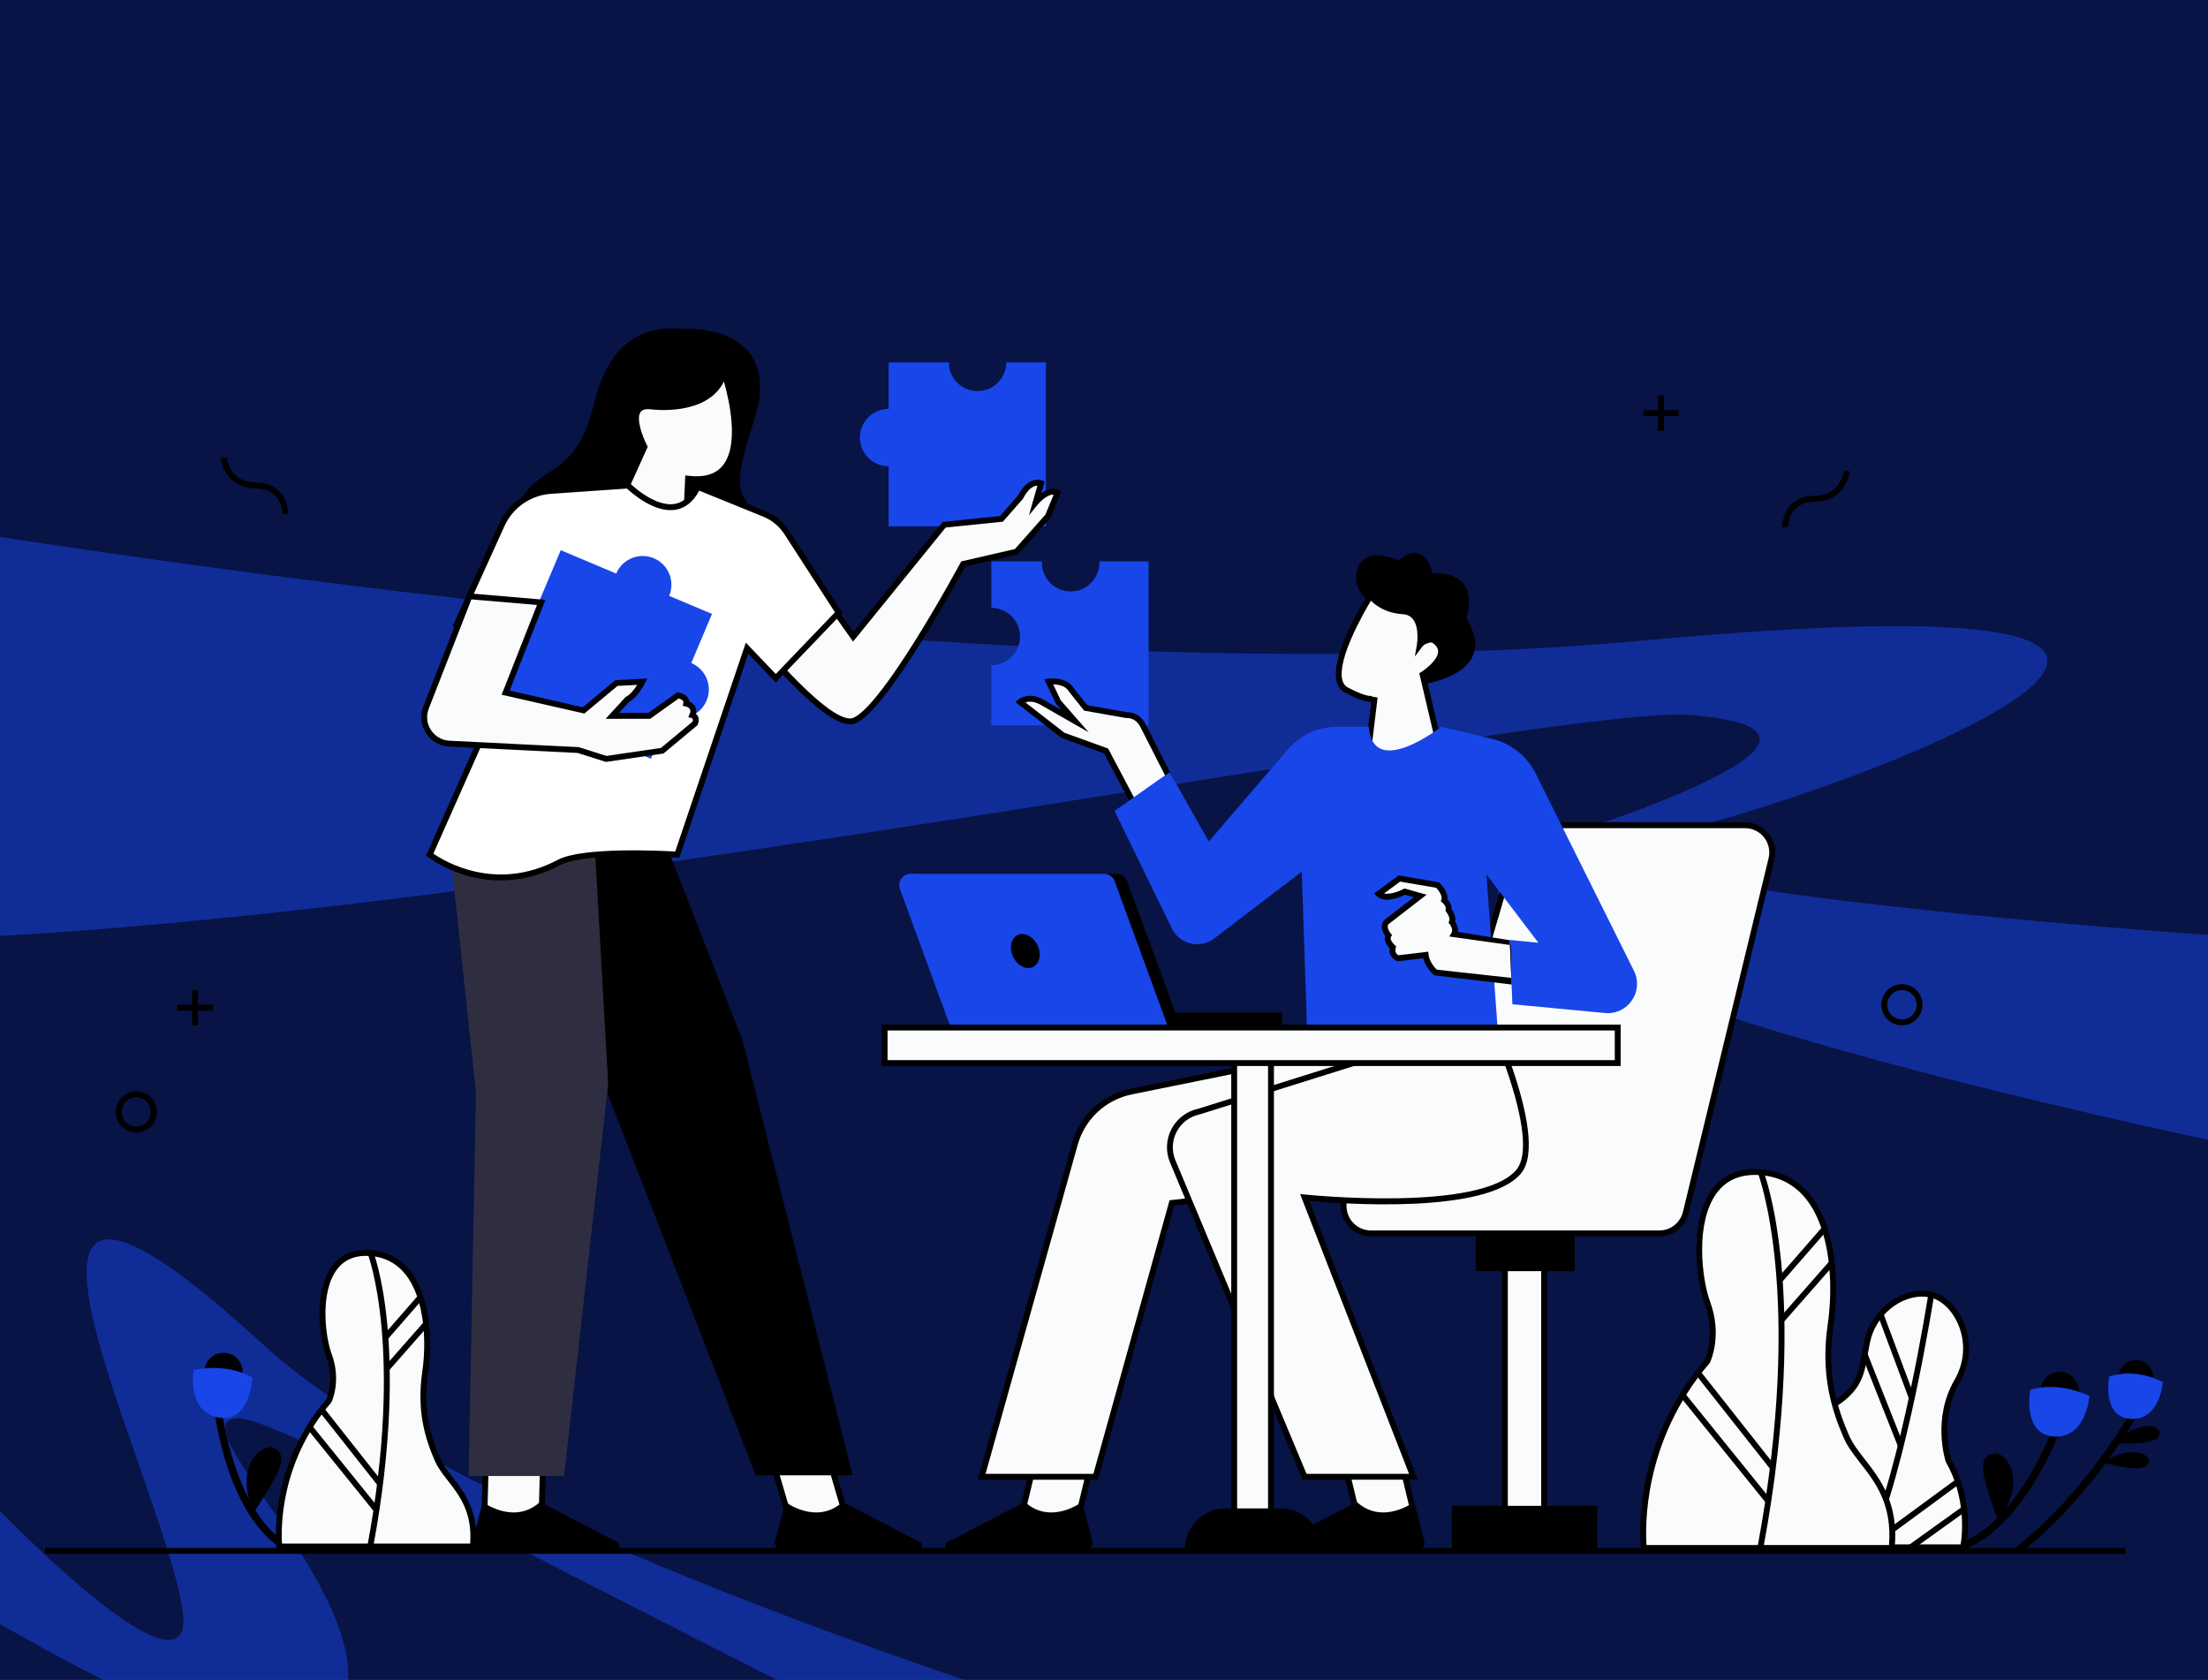 <svg xmlns="http://www.w3.org/2000/svg" width="928" height="706" viewBox="0 0 928 706" fill="none"><rect x="0" y="0" width="928" height="706" fill="#808080" stroke="none"/><g clip-path="url(#clip0_152_519)"><rect width="928" height="706" fill="white"></rect><path d="M997 817.004H-70.007V-250H997V817.004Z" fill="#081346"></path><path opacity="0.5" d="M997 396.629V493.312C883.237 470.758 534.864 396.303 653.977 352.234C653.977 352.234 800.764 307.355 709.935 300.467C650.394 295.95 156.485 397.871 -70.007 395.156V214.491C82.913 239.982 441.013 292.146 691.541 269.101C1023.27 238.589 779.16 334.038 692.755 352.237C616.483 368.3 908.949 394.22 997 396.629Z" fill="#1846E9"></path><path opacity="0.5" d="M565.441 817.004C403.708 754.484 125.928 596.615 100.635 596.04C69.267 595.33 173.409 682.48 139.532 724.689C115.526 754.597 -2.982 683.175 -70.007 639.014V556.27C-8.561 633.142 82.853 721.778 76.796 677.205C69.267 621.812 -28.601 437.157 110.673 565.096C228.17 673.03 659.116 784.715 791.008 817.004H565.441Z" fill="#1846E9"></path><g clip-path="url(#clip1_152_519)"><path d="M89.38 422.256H83.207V416.086H80.737V422.256H74.564V424.723H80.737V430.893H83.207V424.723H89.38V422.256Z" fill="black"></path><path d="M705.52 172.385H699.346V166.215H696.877V172.385H690.703V174.852H696.877V181.022H699.346V174.852H705.52V172.385Z" fill="black"></path><path d="M799.36 430.892C794.594 430.892 790.717 427.018 790.717 422.255C790.717 417.492 794.594 413.617 799.36 413.617C804.126 413.617 808.003 417.492 808.003 422.255C808.003 427.018 804.126 430.892 799.36 430.892ZM799.36 416.085C795.958 416.085 793.186 418.855 793.186 422.255C793.186 425.654 795.958 428.424 799.36 428.424C802.762 428.424 805.534 425.654 805.534 422.255C805.534 418.855 802.762 416.085 799.36 416.085Z" fill="black"></path><path d="M57.277 475.931C52.511 475.931 48.634 472.057 48.634 467.294C48.634 462.531 52.511 458.656 57.277 458.656C62.043 458.656 65.92 462.531 65.92 467.294C65.92 472.057 62.043 475.931 57.277 475.931ZM57.277 461.124C53.875 461.124 51.103 463.894 51.103 467.294C51.103 470.693 53.875 473.463 57.277 473.463C60.679 473.463 63.451 470.693 63.451 467.294C63.451 463.894 60.679 461.124 57.277 461.124Z" fill="black"></path><path d="M749.026 221.569C749.026 221.439 749.07 208.508 762.572 208.372C773.709 208.261 774.931 198.254 774.975 197.828L777.432 198.087C777.419 198.211 775.962 210.71 762.596 210.84C751.539 210.951 751.496 221.112 751.502 221.544L749.033 221.563L749.026 221.569Z" fill="black"></path><path d="M121.169 216.018L118.699 215.999L119.934 216.011H118.699C118.699 215.573 118.613 205.406 107.605 205.295C94.239 205.165 92.782 192.665 92.769 192.542L95.227 192.289C95.276 192.715 96.499 202.722 107.63 202.833C121.126 202.969 121.175 215.894 121.175 216.03L121.169 216.018Z" fill="black"></path><path d="M825.08 650.272C825.08 650.272 829.186 631.813 818.925 613.865C818.925 613.865 813.282 596.43 822.518 580.537C831.754 564.644 822.518 546.696 811.745 544.13C800.972 541.563 788.143 550.281 785.062 562.589C781.981 574.898 784.55 583.615 766.078 592.845C747.606 602.075 748.378 650.279 748.378 650.279H825.086L825.08 650.272Z" fill="#FAFBFD"></path><path d="M826.074 651.505H747.155L747.137 650.29C747.106 648.291 746.575 601.204 765.522 591.733C779.858 584.57 780.963 578.105 782.494 569.152C782.864 566.968 783.253 564.716 783.858 562.286C787.081 549.409 800.509 540.186 812.023 542.925C817.382 544.202 822.45 549.033 825.241 555.53C828.815 563.846 828.21 573.187 823.58 581.152C815.104 595.744 819.61 611.865 820.061 613.37C830.353 631.484 826.457 649.765 826.284 650.536L826.068 651.505H826.074ZM749.606 649.037H824.055C824.691 645.058 826.439 629.485 817.857 614.475L817.752 614.24C817.517 613.506 812.048 596.095 821.45 579.912C825.685 572.626 826.241 564.093 822.975 556.498C820.487 550.705 816.073 546.423 811.455 545.325C801.176 542.882 789.168 551.248 786.254 562.884C785.667 565.222 785.291 567.431 784.926 569.566C783.395 578.499 782.08 586.218 766.621 593.942C750.637 601.926 749.643 641.559 749.6 649.037H749.606Z" fill="black"></path><path d="M786.186 651.043L783.938 650.013C799.083 616.968 810.411 544.16 810.523 543.426L812.961 543.802C812.85 544.536 801.472 617.684 786.18 651.043H786.186Z" fill="black"></path><path d="M865.685 592.537C870.118 592.537 873.711 588.946 873.711 584.517C873.711 580.087 870.118 576.496 865.685 576.496C861.252 576.496 857.659 580.087 857.659 584.517C857.659 588.946 861.252 592.537 865.685 592.537Z" fill="black"></path><path d="M825.105 651.211L824.043 648.318C848.213 639.446 862.493 600.91 862.635 600.527L865.537 601.582C864.938 603.223 850.633 641.846 825.111 651.217L825.105 651.211Z" fill="black"></path><path d="M791.547 551.923L789.233 552.785L802.365 587.959L804.679 587.097L791.547 551.923Z" fill="black"></path><path d="M784.873 568.818L782.577 569.727L797.743 608.025L800.039 607.117L784.873 568.818Z" fill="black"></path><path d="M878.132 586.689C878.132 586.689 865.679 580.192 853.301 584.122C853.301 584.122 849.918 602.255 862.537 603.606C876.903 605.142 878.132 586.683 878.132 586.683V586.689Z" fill="#1846E9"></path><path d="M902.843 584.008C905.693 581.16 905.693 576.543 902.843 573.695C899.994 570.847 895.373 570.847 892.523 573.695C889.674 576.543 889.674 581.16 892.523 584.008C895.373 586.856 899.994 586.856 902.843 584.008Z" fill="black"></path><path d="M839.965 639.507C839.965 639.507 847.151 629.253 846.12 621.047C845.095 612.841 839.965 610.281 837.909 610.793C835.859 611.305 832.266 612.329 833.804 620.023C835.341 627.716 839.959 639.507 839.959 639.507H839.965Z" fill="black"></path><path d="M822.142 621.613L784.074 649.559L785.536 651.548L823.604 623.602L822.142 621.613Z" fill="black"></path><path d="M824.771 633.133L802.297 649.254L803.737 651.259L826.211 635.138L824.771 633.133Z" fill="black"></path><path d="M717.584 572.079C717.584 572.079 722.714 561.313 717.584 547.469C712.453 533.624 708.86 490.554 739.649 492.602C770.437 494.65 772.487 535.672 769.412 556.698C766.338 577.725 770.95 592.081 776.08 603.872C781.21 615.668 797.632 624.38 795.064 650.533H690.901C690.901 650.533 685.771 608.999 717.584 572.079Z" fill="#FAFBFD"></path><path d="M796.187 651.765H689.814L689.678 650.686C689.623 650.254 688.406 639.944 691.098 624.934C693.58 611.132 700.001 590.655 716.528 571.412C717.077 570.135 720.991 560.226 716.423 547.893C712.756 538.003 709.811 512.936 719.621 499.813C724.239 493.631 731.005 490.787 739.729 491.367C748.421 491.947 755.521 495.568 760.83 502.139C771.962 515.91 773.067 540.23 770.628 556.87C767.609 577.501 772.005 591.414 777.209 603.377C778.666 606.727 781.154 609.923 783.791 613.304C790.187 621.522 798.145 631.751 796.292 650.649L796.181 651.759L796.187 651.765ZM692.03 649.298H793.934C795.286 632.097 788.155 622.929 781.84 614.822C779.105 611.311 776.524 607.998 774.944 604.364C769.85 592.66 765.066 577.816 768.183 556.518C770.548 540.366 769.535 516.841 758.91 503.694C754.052 497.678 747.538 494.365 739.562 493.828C731.728 493.31 725.683 495.815 721.596 501.288C712.354 513.664 715.231 537.571 718.738 547.036C723.992 561.207 718.911 572.152 718.695 572.609L718.621 572.757L718.516 572.88C690.271 605.653 691.53 642.554 692.024 649.298H692.03Z" fill="black"></path><path d="M888.571 606.401C888.571 606.401 904.592 607.678 907.136 603.853C909.679 600.028 902.74 596.647 893.634 602.415C892.325 603.242 888.571 606.395 888.571 606.395V606.401Z" fill="black"></path><path d="M883.607 614.531C883.607 614.531 899.011 619.115 902.295 615.901C905.58 612.686 899.499 607.936 889.392 611.687C887.941 612.224 883.607 614.525 883.607 614.525V614.531Z" fill="black"></path><path d="M849.01 652.728L847.127 650.285C875.792 628.172 894.868 594.474 895.06 594.141L897.752 595.646C897.56 595.992 878.175 630.233 849.01 652.728Z" fill="black"></path><path d="M741.118 650.502L738.691 650.052C758.41 543.946 738.957 493.3 738.759 492.8L741.056 491.887C741.26 492.405 746.149 504.911 748.643 530.811C750.934 554.632 751.49 594.735 741.124 650.502H741.118Z" fill="black"></path><path d="M765.938 515.577L747.073 537.211L748.935 538.832L767.8 517.199L765.938 515.577Z" fill="black"></path><path d="M909 580.828C909 580.828 898.4 574.64 886.423 578.496C886.423 578.496 883.342 594.987 894.819 596.215C907.883 597.615 909 580.828 909 580.828Z" fill="#1846E9"></path><path d="M768.93 529.949L747.88 553.902L749.735 555.531L770.785 531.578L768.93 529.949Z" fill="black"></path><path d="M714.578 576.12L712.64 577.648L744.156 617.571L746.094 616.043L714.578 576.12Z" fill="black"></path><path d="M708.112 585.465L706.19 587.016L742.222 631.609L744.144 630.059L708.112 585.465Z" fill="black"></path><path d="M101.752 578.361C100.74 582.674 96.418 585.345 92.103 584.333C87.787 583.322 85.114 579.003 86.126 574.69C87.139 570.378 91.46 567.706 95.776 568.718C100.091 569.73 102.765 574.049 101.752 578.361Z" fill="black"></path><path d="M118.181 650.729C95.48 635.774 90.386 594.906 90.183 593.173L93.245 592.809C93.294 593.216 98.375 633.991 119.878 648.157L118.181 650.729Z" fill="black"></path><path d="M81.323 575.797C81.323 575.797 94.93 572.324 106.08 578.975C106.08 578.975 105.228 597.403 92.627 595.83C78.292 594.047 81.317 575.791 81.317 575.791L81.323 575.797Z" fill="#1846E9"></path><path d="M106.395 635.942C106.395 635.942 101.746 624.318 104.623 616.563C107.5 608.808 113.081 607.487 114.964 608.456C116.847 609.425 120.107 611.245 116.847 618.377C113.587 625.515 106.395 635.936 106.395 635.936V635.942Z" fill="black"></path><path d="M138.24 588.645C138.24 588.645 142.247 580.236 138.24 569.427C134.233 558.618 131.43 524.981 155.471 526.578C179.511 528.183 181.116 560.215 178.709 576.633C176.301 593.05 179.912 604.261 183.919 613.472C187.926 622.683 200.749 629.488 198.742 649.91H117.403C117.403 649.91 113.397 617.476 138.24 588.645Z" fill="#FAFBFD"></path><path d="M199.86 651.149H116.304L116.168 650.07C116.125 649.743 112.39 616.864 137.172 587.984C137.641 586.88 140.561 579.285 137.067 569.858C134.097 561.837 131.788 542.514 139.598 532.056C143.265 527.145 148.63 524.893 155.532 525.356C162.397 525.813 168.009 528.675 172.201 533.87C180.949 544.692 181.82 563.768 179.912 576.817C177.56 592.864 180.987 603.686 185.03 612.984C186.154 615.569 188.086 618.049 190.136 620.677C195.161 627.131 201.415 635.164 199.952 650.033L199.841 651.143L199.86 651.149ZM118.533 648.681H197.606C198.569 635.515 193.069 628.445 188.197 622.195C186.055 619.437 184.024 616.84 182.777 613.971C178.783 604.797 175.035 593.161 177.48 576.459C179.32 563.904 178.542 545.617 170.294 535.419C166.546 530.785 161.527 528.225 155.378 527.818C149.352 527.417 144.716 529.342 141.586 533.537C134.43 543.118 136.665 561.658 139.388 569.006C143.53 580.18 139.518 588.823 139.345 589.187L139.271 589.335L139.166 589.459C117.502 614.6 118.132 642.857 118.527 648.688L118.533 648.681Z" fill="black"></path><path d="M155.667 526.379C155.667 526.379 171.293 565.624 155.667 649.71V526.379Z" fill="#FAFBFD"></path><path d="M156.877 649.938L154.451 649.488C169.818 566.814 154.673 527.224 154.519 526.835L156.816 525.922C156.976 526.329 160.81 536.127 162.755 556.394C164.545 575.014 164.977 606.356 156.877 649.938Z" fill="black"></path><path d="M175.788 544.345L161.057 561.238L162.918 562.86L177.65 545.966L175.788 544.345Z" fill="black"></path><path d="M178.121 555.575L161.68 574.277L163.535 575.906L179.976 557.204L178.121 555.575Z" fill="black"></path><path d="M136.128 591.655L134.189 593.184L158.8 624.358L160.738 622.83L136.128 591.655Z" fill="black"></path><path d="M131.066 598.954L129.145 600.504L157.283 635.329L159.205 633.779L131.066 598.954Z" fill="black"></path><path d="M648.993 528.102H632.497V634.929H648.993V528.102Z" fill="#FAFBFD"></path><path d="M650.222 636.163H631.256V526.867H650.222V636.163ZM633.725 633.695H647.752V529.335H633.725V633.695Z" fill="black"></path><path d="M661.816 511.617H620.279V534.204H661.816V511.617Z" fill="black"></path><path d="M671.28 632.832H610.197V651.144H671.28V632.832Z" fill="black"></path><path d="M576.192 518.336H697.352C702.661 518.336 707.286 514.702 708.533 509.544L744.513 360.948C746.26 353.742 740.797 346.801 733.376 346.801H648.4C643.313 346.801 638.831 350.151 637.405 355.031L598.282 488.425H564.685V506.842C564.685 513.19 569.833 518.336 576.186 518.336H576.192Z" fill="#FAFBFD"></path><path d="M697.358 519.569H576.198C569.173 519.569 563.462 513.856 563.462 506.841V487.191H597.368L636.232 354.685C637.806 349.318 642.819 345.566 648.413 345.566H733.388C737.308 345.566 740.945 347.331 743.365 350.41C745.785 353.488 746.649 357.431 745.729 361.237L709.742 509.834C708.353 515.565 703.26 519.569 697.358 519.569ZM565.925 489.659V506.841C565.925 512.499 570.531 517.101 576.192 517.101H697.352C702.112 517.101 706.211 513.875 707.335 509.254L743.321 360.657C744.062 357.591 743.371 354.414 741.42 351.933C739.469 349.453 736.536 348.034 733.382 348.034H648.406C643.9 348.034 639.862 351.057 638.59 355.376L599.208 489.659H565.919H565.925Z" fill="black"></path><path d="M387.999 367.211H469.251C471.264 367.211 473.06 368.463 473.752 370.351L496.255 431.813H404.803L383.504 373.64C382.362 370.518 384.677 367.211 388.005 367.211H387.999Z" fill="black"></path><path d="M538.829 425.516H482.759V431.821H538.829V425.516Z" fill="black"></path><path d="M382.745 367.211H463.997C466.01 367.211 467.806 368.463 468.498 370.351L491.001 431.813H399.55L378.25 373.64C377.108 370.518 379.423 367.211 382.751 367.211H382.745Z" fill="#1846E9"></path><path d="M425.831 402.113C427.609 405.821 431.338 407.727 434.159 406.376C436.975 405.025 437.82 400.922 436.036 397.22C434.252 393.518 430.529 391.606 427.708 392.957C424.893 394.308 424.047 398.411 425.831 402.113Z" fill="black"></path><path d="M434.419 615.688L428.862 638.75H452.928L458.484 615.688H434.419Z" fill="#FAFBFD"></path><path d="M453.897 639.983H427.294L433.443 614.453H460.046L453.897 639.983ZM430.43 637.515H451.952L456.916 616.921H435.394L430.43 637.515Z" fill="black"></path><path d="M454.78 631.203C454.78 631.203 441.704 641.118 430.714 631.203L398.129 648.17C396.697 648.916 397.228 651.088 398.846 651.088H456.422C458.237 651.088 459.564 649.373 459.101 647.614L454.786 631.203H454.78Z" fill="black"></path><path d="M565.302 615.688L570.858 638.75H594.923L589.367 615.688H565.302Z" fill="#FAFBFD"></path><path d="M596.492 639.983H569.889L563.74 614.453H590.343L596.492 639.983ZM571.834 637.515H593.356L588.392 616.921H566.87L571.834 637.515Z" fill="black"></path><path d="M594.306 631.203C594.306 631.203 581.23 641.118 570.241 631.203L537.656 648.17C536.223 648.916 536.754 651.088 538.372 651.088H595.948C597.763 651.088 599.091 649.373 598.628 647.614L594.312 631.203H594.306Z" fill="black"></path><path d="M597.319 287.658C597.319 287.658 631.083 283.512 616.272 259.839C616.272 259.839 623.378 240.306 602.054 240.898C602.054 240.898 599.091 226.097 587.836 235.567C587.836 235.567 571.84 227.874 570.068 241.484C570.068 241.484 568.29 249.178 577.767 253.916L597.313 287.658H597.319Z" fill="black"></path><path d="M605.611 316.222L597.912 283.517C597.912 283.517 612.13 274.639 602.061 268.716C602.061 268.716 598.505 268.716 596.727 271.085C596.727 271.085 599.098 257.468 589.621 256.876C580.144 256.284 575.995 250.367 575.995 250.367C575.995 250.367 554.671 284.109 565.926 290.026C577.181 295.942 577.773 292.987 577.773 292.987L574.81 317.407L605.611 316.222Z" fill="#FAFBFD"></path><path d="M573.408 318.697L576.285 294.956C574.026 295.036 570.389 293.778 565.345 291.118C563.561 290.181 562.363 288.62 561.795 286.491C558.826 275.398 574.285 250.75 574.946 249.708L575.94 248.141L577.001 249.658C577.156 249.874 580.971 255.1 589.688 255.649C592.257 255.81 594.3 256.828 595.763 258.678C597.986 261.492 598.295 265.619 598.208 268.383C600.066 267.501 601.937 267.489 602.054 267.489H602.388L602.678 267.661C605.444 269.284 606.858 271.314 606.895 273.683C606.956 278.372 601.437 282.617 599.307 284.079L607.154 317.407L573.408 318.703V318.697ZM576.736 292.389C576.736 292.389 576.612 292.47 576.557 292.747L578.996 293.136L576.211 316.118L604.067 315.044L596.51 282.938L597.257 282.469C599.27 281.21 604.481 277.181 604.431 273.708C604.413 272.313 603.53 271.092 601.746 269.969C600.943 270.037 598.826 270.351 597.72 271.826L594.646 275.923L595.516 270.876C595.529 270.808 596.696 263.812 593.837 260.202C592.818 258.913 591.417 258.228 589.553 258.111C582.397 257.667 578.106 254.366 576.186 252.441C572.951 257.833 561.882 277.2 564.197 285.856C564.586 287.318 565.345 288.324 566.512 288.934C575.02 293.407 576.736 292.402 576.748 292.389H576.736Z" fill="black"></path><path d="M462.016 235.918C462.022 236.109 462.047 236.3 462.047 236.492C462.047 243.155 456.644 248.553 449.977 248.553C443.309 248.553 437.907 243.155 437.907 236.492C437.907 236.3 437.926 236.109 437.938 235.918H416.639V255.451C423.306 255.451 428.708 260.85 428.708 267.513C428.708 274.176 423.306 279.574 416.639 279.574V304.852H482.747V235.918H462.022H462.016Z" fill="#1846E9"></path><path d="M556.282 422.409L547.139 444.194L475.548 458.686C464.084 461.006 454.891 469.551 451.736 480.804L412.576 620.621H460.472L492.526 505.538L596.245 493.816L599.184 426.622L556.282 422.402V422.409Z" fill="#FAFBFD"></path><path d="M461.41 621.857H410.952L450.551 480.473C453.841 468.713 463.33 459.903 475.307 457.479L546.256 443.116L555.498 421.09L600.467 425.507L597.43 494.922L493.489 506.669L461.41 621.851V621.857ZM414.206 619.389H459.533L491.556 504.411L595.053 492.713L597.899 427.741L557.072 423.724L548.028 445.275L475.801 459.897C464.738 462.137 455.977 470.274 452.934 481.139L414.212 619.389H414.206Z" fill="black"></path><path d="M478.074 340.552L464.868 315.577L446.785 309.05L428.702 294.995C428.702 294.995 432.221 291.984 437.741 294.995L451.804 303.028L444.772 294.995L440.753 286.462C440.753 286.462 447.785 285.457 450.298 289.979L456.323 297.506L473.4 300.517C473.4 300.517 477.919 300.017 480.432 305.033L493.137 330.008L478.067 340.552H478.074Z" fill="#FAFBFD"></path><path d="M477.635 342.36L463.997 316.571L446.18 310.142L426.751 295.039L427.899 294.058C428.072 293.909 432.134 290.529 438.333 293.909L446.038 298.308L443.735 295.674L438.932 285.476L440.586 285.241C440.907 285.198 448.402 284.192 451.329 289.282L457.002 296.371L473.474 299.277C474.492 299.228 478.962 299.326 481.543 304.484L494.73 330.403L477.635 342.36ZM447.39 307.958L465.738 314.578L478.512 338.738L491.557 329.613L479.339 305.595C477.234 301.387 473.579 301.739 473.542 301.745L473.363 301.763L455.65 298.642L449.217 290.578C447.847 288.11 444.655 287.641 442.654 287.61L445.815 294.317L457.576 307.748L437.129 296.069C434.394 294.582 432.27 294.767 430.968 295.193L447.39 307.958Z" fill="black"></path><path d="M620.749 416.082C620.749 416.082 650.765 477.316 638.331 492.333C622.792 511.095 548.312 503.235 548.312 503.235L594.029 620.606H548.312L492.897 488.07C489.174 479.173 494.502 469.086 503.954 467.136L570.321 446.313L568.71 423.813L620.755 416.082H620.749Z" fill="#FAFBFD"></path><path d="M595.825 621.842H547.485L491.755 488.547C489.841 483.962 490.069 478.817 492.39 474.424C494.699 470.05 498.799 466.959 503.639 465.941L569.019 445.427L567.395 422.759L621.465 414.727L621.86 415.535C623.101 418.064 652.08 477.663 639.282 493.112C624.768 510.64 562.475 505.791 550.189 504.649L595.831 621.83L595.825 621.842ZM549.127 619.374H592.214L546.417 501.793L548.429 502.003C549.17 502.083 622.434 509.585 637.368 491.539C642.159 485.752 640.659 471.037 633.028 448.993C627.941 434.291 621.631 420.81 620.014 417.429L570.001 424.857L571.6 447.191L504.182 468.341C500.04 469.198 496.533 471.833 494.557 475.572C492.582 479.311 492.384 483.691 494.014 487.59L549.115 619.368L549.127 619.374Z" fill="black"></path><path d="M491.637 324.558C490.488 325.132 468.448 340.809 468.448 340.809L492.155 389.469C495.15 396.681 504.163 399.1 510.368 394.361L547.12 366.32L549.719 444.107L629.904 438.555L624.73 367.468L646.573 396.194L634.503 395.003L635.652 422.045L674.558 425.716C684.165 426.623 691.03 416.628 686.733 407.996L645.505 325.181C641.813 317.759 635.01 312.36 626.94 310.448L605.758 305.426C605.758 305.426 577.013 327.828 575.291 305.426H561.937C553.998 305.426 546.447 308.893 541.28 314.921L508.034 353.679L491.643 324.552L491.637 324.558Z" fill="#1846E9"></path><path d="M634.695 412.358L603.32 408.687C603.32 408.687 599.647 405.473 599.184 401.339L587.695 402.715C587.695 402.715 584.478 401.796 585.398 398.125C585.398 398.125 582.182 395.367 583.558 393.072C583.558 393.072 580.799 389.857 582.638 387.562L596.881 376.543L590.448 374.705C590.448 374.705 582.638 378.838 579.422 375.624L588.152 369.195L604.234 371.953C604.234 371.953 607.907 375.624 606.994 378.382C606.994 378.382 609.29 380.22 608.834 382.516C608.834 382.516 611.13 385.273 610.21 387.569C610.21 387.569 612.507 390.326 611.13 392.622L634.368 396.138L634.695 412.371V412.358Z" fill="#FAFBFD"></path><path d="M635.337 413.747L602.789 409.867L602.499 409.614C602.351 409.484 599.14 406.634 598.171 402.704L587.589 403.975L587.348 403.907C586.213 403.58 583.57 402.013 584.052 398.564C582.823 397.311 581.52 395.245 582.132 393.252C580.996 391.623 579.959 388.933 581.669 386.798L581.761 386.681L594.195 377.063L590.571 376.026C588.639 376.97 581.928 379.882 578.545 376.495L577.532 375.483L587.842 367.895L604.832 370.807L605.11 371.084C605.505 371.479 608.722 374.805 608.345 377.97C609.08 378.747 610.241 380.277 610.123 382.177C610.778 383.09 612.031 385.2 611.568 387.347C612.124 388.187 613.013 389.852 612.766 391.629L634.522 395.121L635.337 413.766V413.747ZM603.863 407.51L635.281 410.971L635.004 397.194L609.123 393.56L610.074 391.981C610.975 390.475 609.284 388.378 609.265 388.353L608.796 387.786L609.068 387.101C609.592 385.793 608.395 383.911 607.888 383.294L607.518 382.844L607.629 382.264C607.932 380.746 606.246 379.352 606.228 379.333L605.555 378.796L605.826 377.982C606.327 376.489 604.567 374.126 603.629 373.089L588.466 370.492L581.7 375.477C584.274 376.088 588.379 374.404 589.88 373.608L590.318 373.373L599.572 376.02L583.533 388.427C582.545 389.883 584.484 392.24 584.502 392.265L585.077 392.937L584.626 393.696C583.829 395.023 586.188 397.157 586.213 397.176L586.787 397.669L586.608 398.41C586.101 400.427 587.237 401.186 587.849 401.445L600.282 399.952L600.418 401.192C600.752 404.197 603.079 406.72 603.876 407.498L603.863 407.51Z" fill="black"></path><path d="M534.186 441.297H518.715V647.53H534.186V441.297Z" fill="#FAFBFD"></path><path d="M535.421 648.764H517.48V440.062H535.421V648.764ZM519.95 646.296H532.952V442.53H519.95V646.296Z" fill="black"></path><path d="M679.911 431.82H371.792V446.757H679.911V431.82Z" fill="#FAFBFD"></path><path d="M681.146 447.991H370.558V430.586H681.146V447.991ZM373.027 445.523H678.677V433.054H373.027V445.523Z" fill="black"></path><path d="M497.972 651.15H555.455C555.455 641.63 547.732 633.918 538.212 633.918H515.221C505.695 633.918 497.978 641.636 497.978 651.15H497.972Z" fill="black"></path><path d="M349.215 615.688L356.006 638.75H331.941L325.149 615.688H349.215Z" fill="#FAFBFD"></path><path d="M357.654 639.983H331.021L323.501 614.453H350.134L357.654 639.983ZM332.867 637.515H354.357L348.295 616.921H326.804L332.867 637.515Z" fill="black"></path><path d="M330.088 631.203C330.088 631.203 343.164 641.118 354.154 631.203L386.739 648.17C388.171 648.916 387.64 651.088 386.022 651.088H328.446C326.631 651.088 325.304 649.373 325.767 647.614L330.082 631.203H330.088Z" fill="black"></path><path d="M228.209 615.688L227.592 638.75H203.526L204.144 615.688H228.209Z" fill="#FAFBFD"></path><path d="M228.79 639.983H202.255L202.94 614.453H229.475L228.79 639.983ZM204.798 637.515H226.388L226.937 616.921H205.348L204.798 637.515Z" fill="black"></path><path d="M202.909 631.203C202.909 631.203 215.985 641.118 226.974 631.203L259.559 648.17C260.991 648.916 260.46 651.088 258.843 651.088H201.266C199.451 651.088 198.124 649.373 198.587 647.614L202.902 631.203H202.909Z" fill="black"></path><path d="M358.394 619.993H317.648L211.682 347.078H276.901L312.091 437.371L358.394 619.993Z" fill="black"></path><path d="M249.429 344.52C249.429 346.37 255.602 455.573 255.602 455.573L237.081 620.303H196.952L200.039 459.275L188.309 348.838L249.429 344.52Z" fill="#2F2E40"></path><path d="M422.91 152.285C422.91 158.948 417.508 164.347 410.84 164.347C404.173 164.347 398.771 158.948 398.771 152.285H373.477V171.818C366.809 171.818 361.407 177.217 361.407 183.88C361.407 190.543 366.809 195.942 373.477 195.942V221.219H439.585V152.285H422.916H422.91Z" fill="#1846E9"></path><path d="M339.059 240.019L358.605 267.592L396.833 220.505L420.904 218.062L428.955 208.869C428.955 208.869 432.406 201.404 437.58 203.125L435.283 211.17C435.283 211.17 440.457 204.852 444.482 207.148L440.457 216.914L427.233 231.851L404.816 237.021C404.816 237.021 369.255 303.184 357.334 303.184C348.073 303.184 329.274 282.109 322.761 274.804C312.376 263.162 310.413 259.997 310.413 259.997L339.072 240.026L339.059 240.019Z" fill="#FAFBFD"></path><path d="M357.321 304.417C348.523 304.417 332.848 287.987 321.828 275.623C311.493 264.037 309.437 260.779 309.351 260.643L308.733 259.65L339.361 238.309L358.673 265.554L396.197 219.331L420.293 216.882L427.911 208.183C428.516 206.961 432.227 200.045 437.962 201.951L439.086 202.328L437.672 207.282C439.765 205.789 442.531 204.617 445.087 206.073L446.031 206.609L441.512 217.573L427.893 232.96L405.63 238.093C404.068 240.974 395.876 255.948 386.584 270.749C365.458 304.411 359.34 304.411 357.327 304.411L357.321 304.417ZM312.129 260.292C313.345 261.933 316.488 265.918 323.674 273.976C340.226 292.534 351.542 301.943 357.327 301.943C359.852 301.943 366.748 297.723 384.491 269.441C394.734 253.123 403.63 236.6 403.723 236.434L403.988 235.94L426.565 230.733L439.388 216.246L442.833 207.887C439.901 207.59 436.277 211.897 436.233 211.946L432.449 216.567L436.011 204.105C432.554 204.142 430.103 209.324 430.072 209.386L429.998 209.546L429.881 209.682L421.509 219.239L397.469 221.682L358.537 269.633L338.762 241.727L312.129 260.285V260.292Z" fill="black"></path><path d="M312.87 209.403C306.616 200.919 317.661 178.425 319.044 168.066C323.384 135.62 287.391 138.236 287.391 138.236C258.541 135.367 252.102 159.86 249.28 171.151C243.724 193.362 233.846 195.829 225.82 201.999C217.794 208.169 206.064 228.529 219.029 239.634C224.937 244.693 297.145 257.181 309.166 253.207C322.927 248.654 319.124 217.886 312.87 209.403Z" fill="black"></path><path d="M258.362 215.449L270.87 187.778C270.87 187.778 261.041 169.035 273.994 170.818C273.994 170.818 299.454 174.39 304.362 156.535C304.362 156.535 321.334 205.183 289.175 201.166L288.28 221.699L258.355 215.449H258.362Z" fill="#FAFBFD"></path><path d="M289.459 223.206L256.608 216.345L269.505 187.811C268.258 185.3 264.103 176.162 267.196 171.757C268.524 169.869 270.87 169.141 274.167 169.598C274.413 169.635 298.615 172.8 303.177 156.21L304.226 152.391L305.529 156.129C305.937 157.308 315.469 185.084 305.683 197.176C302.337 201.31 297.188 203.105 290.354 202.531L289.453 223.206H289.459ZM260.121 214.556L287.119 220.195L288.008 199.78L289.335 199.946C295.923 200.767 300.782 199.317 303.77 195.628C310.814 186.922 306.455 168.062 304.251 160.343C296.997 175.101 274.074 172.078 273.827 172.047C271.524 171.733 269.975 172.109 269.215 173.182C267.295 175.909 269.882 183.239 271.962 187.212L272.24 187.743L260.121 214.562V214.556Z" fill="black"></path><path d="M263.968 204.039C263.968 204.039 284.088 224.146 293.287 204.613L321.266 215.984C325.131 217.557 328.421 220.278 330.687 223.776L352.499 257.462L326.057 285.034L313.987 272.399L284.668 359.144C284.668 359.144 245.971 356.633 235.087 362.408C204.835 378.449 180.622 359.144 180.622 359.144L223.733 262.059H192.118L210.904 220.586C214.565 212.504 222.332 207.044 231.179 206.322L263.974 204.039H263.968Z" fill="white"></path><path d="M210.416 369.992C204.915 369.992 200.075 369.104 196.161 367.981C186.203 365.124 180.097 360.318 179.844 360.114L179.097 359.522L221.825 263.3H190.191L209.768 220.082C213.614 211.592 221.776 205.848 231.067 205.095L264.436 202.77L264.831 203.164C264.93 203.263 275.067 213.258 283.643 211.759C287.186 211.142 290.051 208.557 292.156 204.084L292.656 203.022L321.716 214.837C325.84 216.516 329.291 219.372 331.711 223.105L354.054 257.605L326.044 286.819L314.493 274.72L285.526 360.429L284.581 360.367C284.198 360.343 246.113 357.943 235.66 363.489C226.474 368.357 217.843 369.986 210.416 369.986V369.992ZM182.147 358.739C186.437 361.725 208.28 375.224 234.5 361.317C244.73 355.894 277.623 357.505 283.791 357.856L313.462 270.074L326.05 283.253L350.924 257.315L329.643 224.45C327.501 221.143 324.439 218.613 320.79 217.126L293.873 206.188C291.446 210.79 288.15 213.48 284.063 214.196C275.185 215.75 265.603 207.298 263.498 205.311L231.252 207.557C222.868 208.236 215.491 213.425 212.015 221.1L194.019 260.832H225.622L182.14 358.739H182.147Z" fill="black"></path><path d="M281.155 300.874C287.297 303.465 294.379 300.584 296.966 294.445C299.559 288.307 296.675 281.23 290.533 278.645L299.244 258.001L281.235 250.413C283.828 244.274 280.945 237.197 274.802 234.612C268.659 232.021 261.578 234.902 258.991 241.041L235.685 231.219L209.996 292.095L273.561 318.877L281.155 300.88V300.874Z" fill="#1846E9"></path><path d="M227.462 253.159L212.516 291.071L245.28 298.537L259.078 287.049L269.999 286.475C269.999 286.475 267.122 292.219 263.677 293.94L257.355 300.832H272.876L284.946 292.213C284.946 292.213 288.971 292.786 288.397 295.661C288.397 295.661 292.706 296.525 290.984 300.542C290.984 300.542 293.28 301.115 292.132 303.991L278.334 315.478L254.763 318.927L242.977 315.195L188.883 312.511C181.276 312.134 176.282 304.422 179.048 297.333L197.297 250.586L227.456 253.146L227.462 253.159Z" fill="#FAFBFD"></path><path d="M254.67 320.199L242.767 316.429L188.827 313.757C184.801 313.56 181.239 311.506 179.048 308.125C176.856 304.744 176.442 300.653 177.905 296.902L196.488 249.297L229.222 252.079L214.195 290.202L244.965 297.217L258.609 285.852L272.061 285.143L271.11 287.037C270.987 287.283 268.116 292.953 264.449 294.946L260.17 299.61H272.487L284.637 290.936L285.125 291.004C285.403 291.041 287.86 291.436 289.057 293.126C289.409 293.626 289.619 294.187 289.675 294.786C290.484 295.125 291.564 295.767 292.181 296.933C292.527 297.587 292.811 298.599 292.484 299.968C292.793 300.215 293.107 300.548 293.342 301.005C293.836 301.973 293.817 303.133 293.286 304.46L293.169 304.75L278.865 316.663L254.67 320.199ZM198.118 251.907L180.202 297.797C179.029 300.801 179.362 304.077 181.116 306.78C182.869 309.488 185.721 311.129 188.944 311.29L243.199 313.98L254.867 317.675L277.809 314.319L291.082 303.263C291.243 302.775 291.261 302.374 291.132 302.128C290.996 301.862 290.681 301.751 290.681 301.751L289.273 301.4L289.848 300.067C290.2 299.246 290.249 298.58 289.996 298.087C289.607 297.334 288.533 296.958 288.15 296.877L286.958 296.624L287.187 295.427C287.279 294.971 287.156 294.718 287.039 294.551C286.668 294.021 285.804 293.694 285.224 293.54L273.271 302.072H254.546L262.918 292.941L263.122 292.836C264.893 291.948 266.653 289.64 267.801 287.82L259.547 288.252L245.594 299.87L210.83 291.948L225.696 254.239L198.106 251.894L198.118 251.907Z" fill="black"></path><path d="M893.201 650.535H19V653.003H893.201V650.535Z" fill="black"></path></g></g><defs><clipPath id="clip0_152_519"><rect width="928" height="706" fill="white"></rect></clipPath><clipPath id="clip1_152_519"><rect width="890" height="515" fill="white" transform="translate(19 138)"></rect></clipPath></defs></svg>
